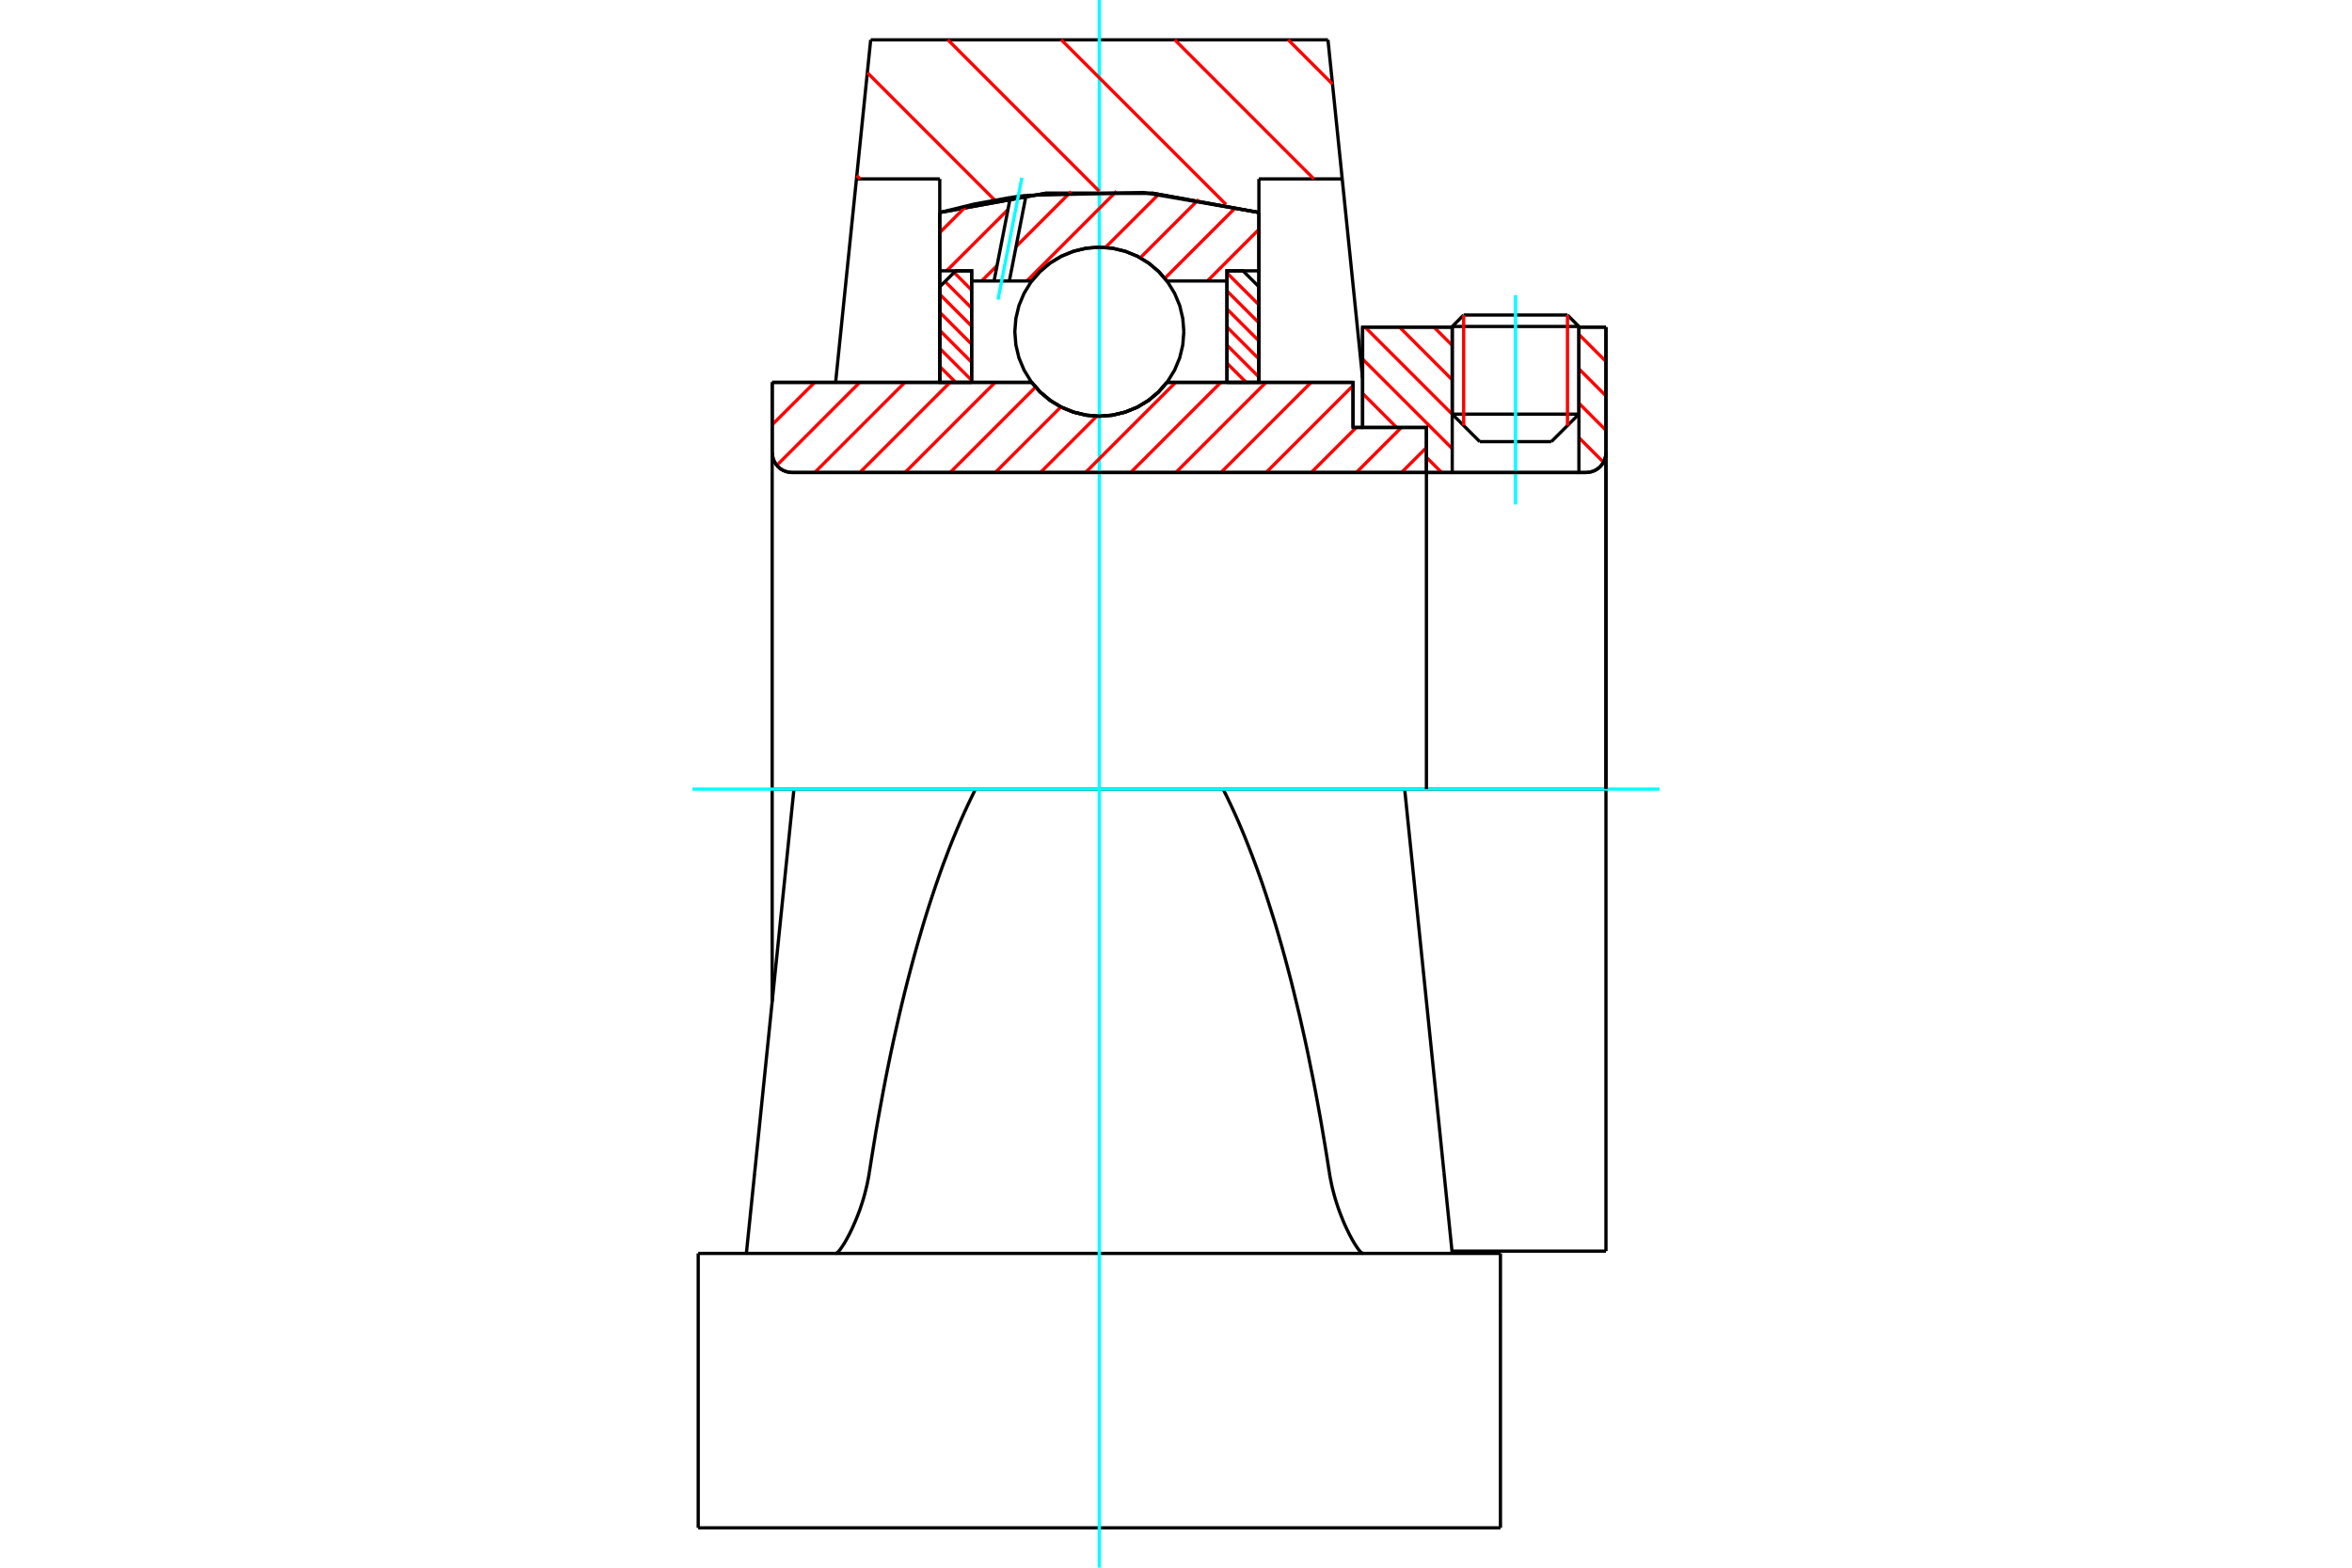 <?xml version="1.0" standalone="no"?>
<!DOCTYPE svg PUBLIC "-//W3C//DTD SVG 1.1//EN"
	"http://www.w3.org/Graphics/SVG/1.1/DTD/svg11.dtd">
<svg xmlns="http://www.w3.org/2000/svg" height="100%" width="100%" viewBox="0 0 36000 24000">
	<rect x="-1800" y="-1200" width="39600" height="26400" style="fill:#FFF"/>
	<g style="fill:none; fill-rule:evenodd" transform="matrix(1 0 0 1 0 0)">
		<g style="fill:none; stroke:#000; stroke-width:50; shape-rendering:geometricPrecision">
			<line x1="20710" y1="6544" x2="20856" y2="6544"/>
			<line x1="20710" y1="5854" x2="20710" y2="6544"/>
			<line x1="12152" y1="12081" x2="11819" y2="12081"/>
			<line x1="11819" y1="15332" x2="11819" y2="12081"/>
			<line x1="11819" y1="5854" x2="15791" y2="5854"/>
			<line x1="17861" y1="5854" x2="20710" y2="5854"/>
			<polyline points="15791,5854 15923,6004 16077,6132 16248,6235 16433,6310 16627,6356 16826,6372 17026,6356 17220,6310 17405,6235 17576,6132 17730,6004 17861,5854"/>
			<polyline points="11819,6929 11823,6976 11834,7023 11853,7067 11878,7108 11909,7145 11945,7176 11986,7201 12031,7219 12077,7230 12125,7234"/>
			<line x1="11819" y1="6929" x2="11819" y2="12081"/>
			<line x1="11819" y1="6929" x2="11819" y2="5854"/>
			<line x1="24167" y1="6340" x2="24167" y2="5008"/>
			<line x1="23745" y1="6761" x2="24167" y2="6340"/>
			<line x1="22228" y1="6340" x2="22649" y2="6761"/>
			<line x1="22228" y1="5008" x2="22228" y2="6340"/>
			<line x1="22228" y1="5008" x2="20856" y2="5008"/>
			<line x1="20856" y1="6544" x2="20856" y2="5008"/>
			<line x1="24276" y1="7234" x2="12125" y2="7234"/>
			<polyline points="24276,7234 24323,7230 24370,7219 24414,7201 24455,7176 24492,7145 24523,7108 24548,7067 24566,7023 24577,6976 24581,6929"/>
			<line x1="24581" y1="5008" x2="24581" y2="6929"/>
			<line x1="24581" y1="5008" x2="24167" y2="5008"/>
			<polyline points="24581,19154 24581,12081 21500,12081"/>
			<line x1="24581" y1="6929" x2="24581" y2="12081"/>
			<line x1="22228" y1="6340" x2="24167" y2="6340"/>
			<line x1="24167" y1="4998" x2="22228" y2="4998"/>
			<line x1="22403" y1="4823" x2="23992" y2="4823"/>
			<line x1="23745" y1="6761" x2="22649" y2="6761"/>
			<line x1="22225" y1="19154" x2="24581" y2="19154"/>
			<line x1="22228" y1="4998" x2="22228" y2="5008"/>
			<line x1="24167" y1="5008" x2="24167" y2="4998"/>
			<line x1="22403" y1="4823" x2="22228" y2="4998"/>
			<line x1="24167" y1="4998" x2="23992" y2="4823"/>
			<line x1="14931" y1="12081" x2="12152" y2="12081"/>
			<line x1="18721" y1="12081" x2="14931" y2="12081"/>
			<line x1="21500" y1="12081" x2="18721" y2="12081"/>
			<line x1="20544" y1="2739" x2="19269" y2="2739"/>
			<line x1="20326" y1="610" x2="20544" y2="2739"/>
			<line x1="13327" y1="610" x2="20326" y2="610"/>
			<line x1="13109" y1="2739" x2="13327" y2="610"/>
			<line x1="14384" y1="2739" x2="13109" y2="2739"/>
			<line x1="14384" y1="3253" x2="14384" y2="2739"/>
			<polyline points="19269,3253 17649,2959 16003,2959 14384,3253"/>
			<line x1="19269" y1="2739" x2="19269" y2="3253"/>
			<polyline points="18721,12081 18779,12197 18836,12316 18893,12439 18949,12565 19004,12694 19059,12827 19113,12963 19167,13103 19220,13245 19273,13391 19325,13540 19376,13692 19426,13847 19476,14005 19526,14166 19574,14330 19622,14497 19669,14667 19715,14839 19761,15015 19805,15193 19849,15374 19893,15557 19935,15743 19977,15931 20018,16122 20057,16316 20097,16511 20135,16710 20172,16910 20209,17113 20244,17317 20279,17524 20313,17733 20346,17944"/>
			<line x1="22101" y1="17944" x2="21500" y2="12081"/>
			<line x1="14384" y1="5853" x2="14384" y2="3253"/>
			<line x1="12790" y1="5854" x2="13109" y2="2739"/>
			<line x1="11552" y1="17944" x2="11424" y2="19189"/>
			<line x1="12152" y1="12081" x2="11552" y2="17944"/>
			<line x1="19269" y1="3253" x2="19269" y2="5853"/>
			<line x1="10687" y1="19189" x2="22966" y2="19189"/>
			<polyline points="13307,17944 13340,17733 13374,17524 13408,17317 13444,17113 13481,16910 13518,16710 13556,16511 13595,16316 13635,16122 13676,15931 13718,15743 13760,15557 13803,15374 13847,15193 13892,15015 13938,14839 13984,14667 14031,14497 14079,14330 14127,14166 14176,14005 14226,13847 14277,13692 14328,13540 14380,13391 14432,13245 14486,13103 14539,12963 14594,12827 14649,12694 14704,12565 14760,12439 14817,12316 14874,12197 14931,12081"/>
			<polyline points="12790,19189 12797,19188 12804,19185 12813,19179 12822,19171 12833,19160 12844,19147 12857,19132 12870,19114 12884,19094 12899,19071 12915,19047 12931,19020 12948,18991 12965,18960 12983,18927 13001,18893 13019,18856 13037,18819 13055,18779 13073,18739 13091,18697 13109,18654 13127,18609 13145,18562 13163,18514 13180,18463 13197,18411 13214,18357 13230,18301 13245,18244 13259,18186 13273,18127 13285,18067 13297,18006 13307,17944"/>
			<polyline points="20346,17944 20356,18006 20368,18067 20380,18127 20393,18186 20408,18244 20423,18301 20439,18357 20456,18411 20473,18463 20490,18514 20508,18562 20526,18609 20544,18654 20561,18697 20579,18739 20597,18779 20616,18819 20634,18856 20652,18893 20670,18927 20688,18960 20705,18991 20722,19020 20738,19047 20754,19071 20769,19094 20783,19114 20796,19132 20809,19147 20820,19160 20831,19171 20840,19179 20849,19185 20856,19188 20863,19189"/>
			<line x1="22228" y1="19189" x2="22101" y2="17944"/>
			<line x1="10687" y1="23390" x2="22966" y2="23390"/>
			<line x1="20544" y1="2739" x2="20856" y2="5791"/>
			<line x1="22966" y1="20030" x2="22966" y2="19189"/>
			<line x1="22966" y1="23390" x2="22966" y2="20030"/>
			<polyline points="10687,23390 10687,20030 10687,19189"/>
		</g>
		<g style="fill:none; stroke:#0FF; stroke-width:50; shape-rendering:geometricPrecision">
			<line x1="23197" y1="7724" x2="23197" y2="4518"/>
			<line x1="16826" y1="24000" x2="16826" y2="0"/>
			<line x1="10599" y1="12081" x2="25401" y2="12081"/>
		</g>
		<g style="fill:none; stroke:#F00; stroke-width:50; shape-rendering:geometricPrecision">
			<line x1="19718" y1="610" x2="20395" y2="1287"/>
			<line x1="17982" y1="610" x2="20110" y2="2739"/>
			<line x1="16245" y1="610" x2="18766" y2="3131"/>
			<line x1="14509" y1="610" x2="16824" y2="2926"/>
			<line x1="13276" y1="1113" x2="15226" y2="3064"/>
			<line x1="13114" y1="2688" x2="13164" y2="2739"/>
		</g>
		<g style="fill:none; stroke:#000; stroke-width:50; shape-rendering:geometricPrecision">
			<polyline points="19269,3253 17649,2959 16003,2959 14384,3253"/>
		</g>
		<g style="fill:none; stroke:#F00; stroke-width:50; shape-rendering:geometricPrecision">
			<line x1="23992" y1="4823" x2="23992" y2="6515"/>
			<line x1="22403" y1="6515" x2="22403" y2="4823"/>
			<line x1="14384" y1="5610" x2="14628" y2="5854"/>
			<line x1="14384" y1="5334" x2="14872" y2="5822"/>
			<line x1="14384" y1="5058" x2="14872" y2="5546"/>
			<line x1="14384" y1="4781" x2="14872" y2="5270"/>
			<line x1="14384" y1="4505" x2="14872" y2="4993"/>
			<line x1="14465" y1="4310" x2="14872" y2="4717"/>
			<line x1="14603" y1="4171" x2="14872" y2="4441"/>
			<line x1="14854" y1="4146" x2="14872" y2="4164"/>
		</g>
		<g style="fill:none; stroke:#000; stroke-width:50; shape-rendering:geometricPrecision">
			<polyline points="14872,5854 14872,4146 14628,4146 14384,4390 14384,5854 14872,5854"/>
		</g>
		<g style="fill:none; stroke:#F00; stroke-width:50; shape-rendering:geometricPrecision">
			<line x1="18780" y1="4178" x2="19269" y2="4666"/>
			<line x1="18780" y1="4454" x2="19269" y2="4943"/>
			<line x1="18780" y1="4731" x2="19269" y2="5219"/>
			<line x1="18780" y1="5007" x2="19269" y2="5495"/>
			<line x1="18780" y1="5283" x2="19269" y2="5772"/>
			<line x1="18780" y1="5560" x2="19075" y2="5854"/>
			<line x1="18780" y1="5836" x2="18799" y2="5854"/>
		</g>
		<g style="fill:none; stroke:#000; stroke-width:50; shape-rendering:geometricPrecision">
			<polyline points="18780,5854 18780,4146 19025,4146 19269,4390 19269,5854 18780,5854"/>
			<polyline points="18120,5078 18104,4876 18057,4678 17979,4491 17873,4318 17741,4163 17587,4031 17414,3925 17226,3848 17029,3800 16826,3784 16624,3800 16427,3848 16239,3925 16066,4031 15912,4163 15780,4318 15674,4491 15596,4678 15549,4876 15533,5078 15549,5280 15596,5478 15674,5665 15780,5838 15912,5993 16066,6125 16239,6231 16427,6308 16624,6356 16826,6372 17029,6356 17226,6308 17414,6231 17587,6125 17741,5993 17873,5838 17979,5665 18057,5478 18104,5280 18120,5078"/>
		</g>
		<g style="fill:none; stroke:#F00; stroke-width:50; shape-rendering:geometricPrecision">
			<line x1="24167" y1="5120" x2="24581" y2="5534"/>
			<line x1="24167" y1="5646" x2="24581" y2="6061"/>
			<line x1="24167" y1="6173" x2="24581" y2="6588"/>
			<line x1="24167" y1="6700" x2="24543" y2="7076"/>
			<line x1="21948" y1="5008" x2="22228" y2="5288"/>
			<line x1="24167" y1="7227" x2="24174" y2="7234"/>
			<line x1="21421" y1="5008" x2="22228" y2="5815"/>
			<line x1="20894" y1="5008" x2="22228" y2="6341"/>
			<line x1="20856" y1="5497" x2="22228" y2="6868"/>
			<line x1="20856" y1="6023" x2="21377" y2="6544"/>
			<line x1="21833" y1="7001" x2="22067" y2="7234"/>
		</g>
		<g style="fill:none; stroke:#000; stroke-width:50; shape-rendering:geometricPrecision">
			<line x1="24581" y1="12081" x2="24581" y2="5008"/>
			<polyline points="24276,7234 24323,7230 24370,7219 24414,7201 24455,7176 24492,7145 24523,7108 24548,7067 24566,7023 24577,6976 24581,6929"/>
			<polyline points="24276,7234 24167,7234 24167,5008"/>
			<polyline points="24167,7234 22228,7234 22228,5008"/>
			<polyline points="22228,7234 21833,7234 21833,12081"/>
			<polyline points="21833,7234 21833,6544 20856,6544 20856,5008 22228,5008"/>
			<line x1="24167" y1="5008" x2="24581" y2="5008"/>
		</g>
		<g style="fill:none; stroke:#F00; stroke-width:50; shape-rendering:geometricPrecision">
			<line x1="19269" y1="3512" x2="18480" y2="4302"/>
			<line x1="18921" y1="3169" x2="17829" y2="4261"/>
			<line x1="18347" y1="3053" x2="17453" y2="3947"/>
			<line x1="17738" y1="2971" x2="16920" y2="3788"/>
			<line x1="17090" y1="2928" x2="15716" y2="4302"/>
			<line x1="16394" y1="2933" x2="15552" y2="3775"/>
			<line x1="15261" y1="4066" x2="15025" y2="4302"/>
			<line x1="15429" y1="3208" x2="14490" y2="4146"/>
			<line x1="14792" y1="3153" x2="14384" y2="3561"/>
		</g>
		<g style="fill:none; stroke:#000; stroke-width:50; shape-rendering:geometricPrecision">
			<polyline points="14384,5854 14384,4146 14384,3253"/>
			<polyline points="15464,3024 14921,3122 14384,3253"/>
			<polyline points="15705,2991 15585,3006 15464,3024"/>
			<polyline points="19269,3253 17500,2947 15705,2991"/>
			<polyline points="19269,3253 19269,4146 18780,4146 18780,4302 18780,5854"/>
			<polyline points="18780,4302 17861,4302 17730,4152 17576,4024 17405,3921 17220,3846 17026,3800 16826,3784 16627,3800 16433,3846 16248,3921 16077,4024 15923,4152 15791,4302 15449,4302 15215,4302 14872,4302 14872,5854"/>
			<polyline points="14872,4302 14872,4146 14384,4146"/>
			<line x1="19269" y1="4146" x2="19269" y2="5854"/>
		</g>
		<g style="fill:none; stroke:#0FF; stroke-width:50; shape-rendering:geometricPrecision">
			<line x1="15276" y1="4587" x2="15641" y2="2721"/>
		</g>
		<g style="fill:none; stroke:#000; stroke-width:50; shape-rendering:geometricPrecision">
			<line x1="15215" y1="4302" x2="15464" y2="3024"/>
			<line x1="15449" y1="4302" x2="15705" y2="2991"/>
		</g>
		<g style="fill:none; stroke:#F00; stroke-width:50; shape-rendering:geometricPrecision">
			<line x1="21833" y1="6852" x2="21451" y2="7234"/>
			<line x1="21450" y1="6544" x2="20760" y2="7234"/>
			<line x1="20760" y1="6544" x2="20070" y2="7234"/>
			<line x1="20710" y1="5903" x2="19379" y2="7234"/>
			<line x1="20068" y1="5854" x2="18688" y2="7234"/>
			<line x1="19377" y1="5854" x2="17997" y2="7234"/>
			<line x1="18686" y1="5854" x2="17306" y2="7234"/>
			<line x1="17995" y1="5854" x2="16615" y2="7234"/>
			<line x1="16788" y1="6371" x2="15925" y2="7234"/>
			<line x1="16238" y1="6230" x2="15234" y2="7234"/>
			<line x1="15850" y1="5927" x2="14543" y2="7234"/>
			<line x1="15232" y1="5854" x2="13852" y2="7234"/>
			<line x1="14541" y1="5854" x2="13161" y2="7234"/>
			<line x1="13850" y1="5854" x2="12470" y2="7234"/>
			<line x1="13159" y1="5854" x2="11890" y2="7124"/>
			<line x1="12469" y1="5854" x2="11819" y2="6503"/>
		</g>
		<g style="fill:none; stroke:#000; stroke-width:50; shape-rendering:geometricPrecision">
			<polyline points="11819,5854 11819,6929 11823,6976 11834,7023 11853,7067 11878,7108 11909,7145 11945,7176 11986,7201 12031,7219 12077,7230 12125,7234 21833,7234 21833,6544 20710,6544 20710,5854 17861,5854"/>
			<polyline points="15791,5854 15923,6004 16077,6132 16248,6235 16433,6310 16627,6356 16826,6372 17026,6356 17220,6310 17405,6235 17576,6132 17730,6004 17861,5854"/>
			<polyline points="15791,5854 12308,5854 11819,5854"/>
		</g>
	</g>
</svg>
